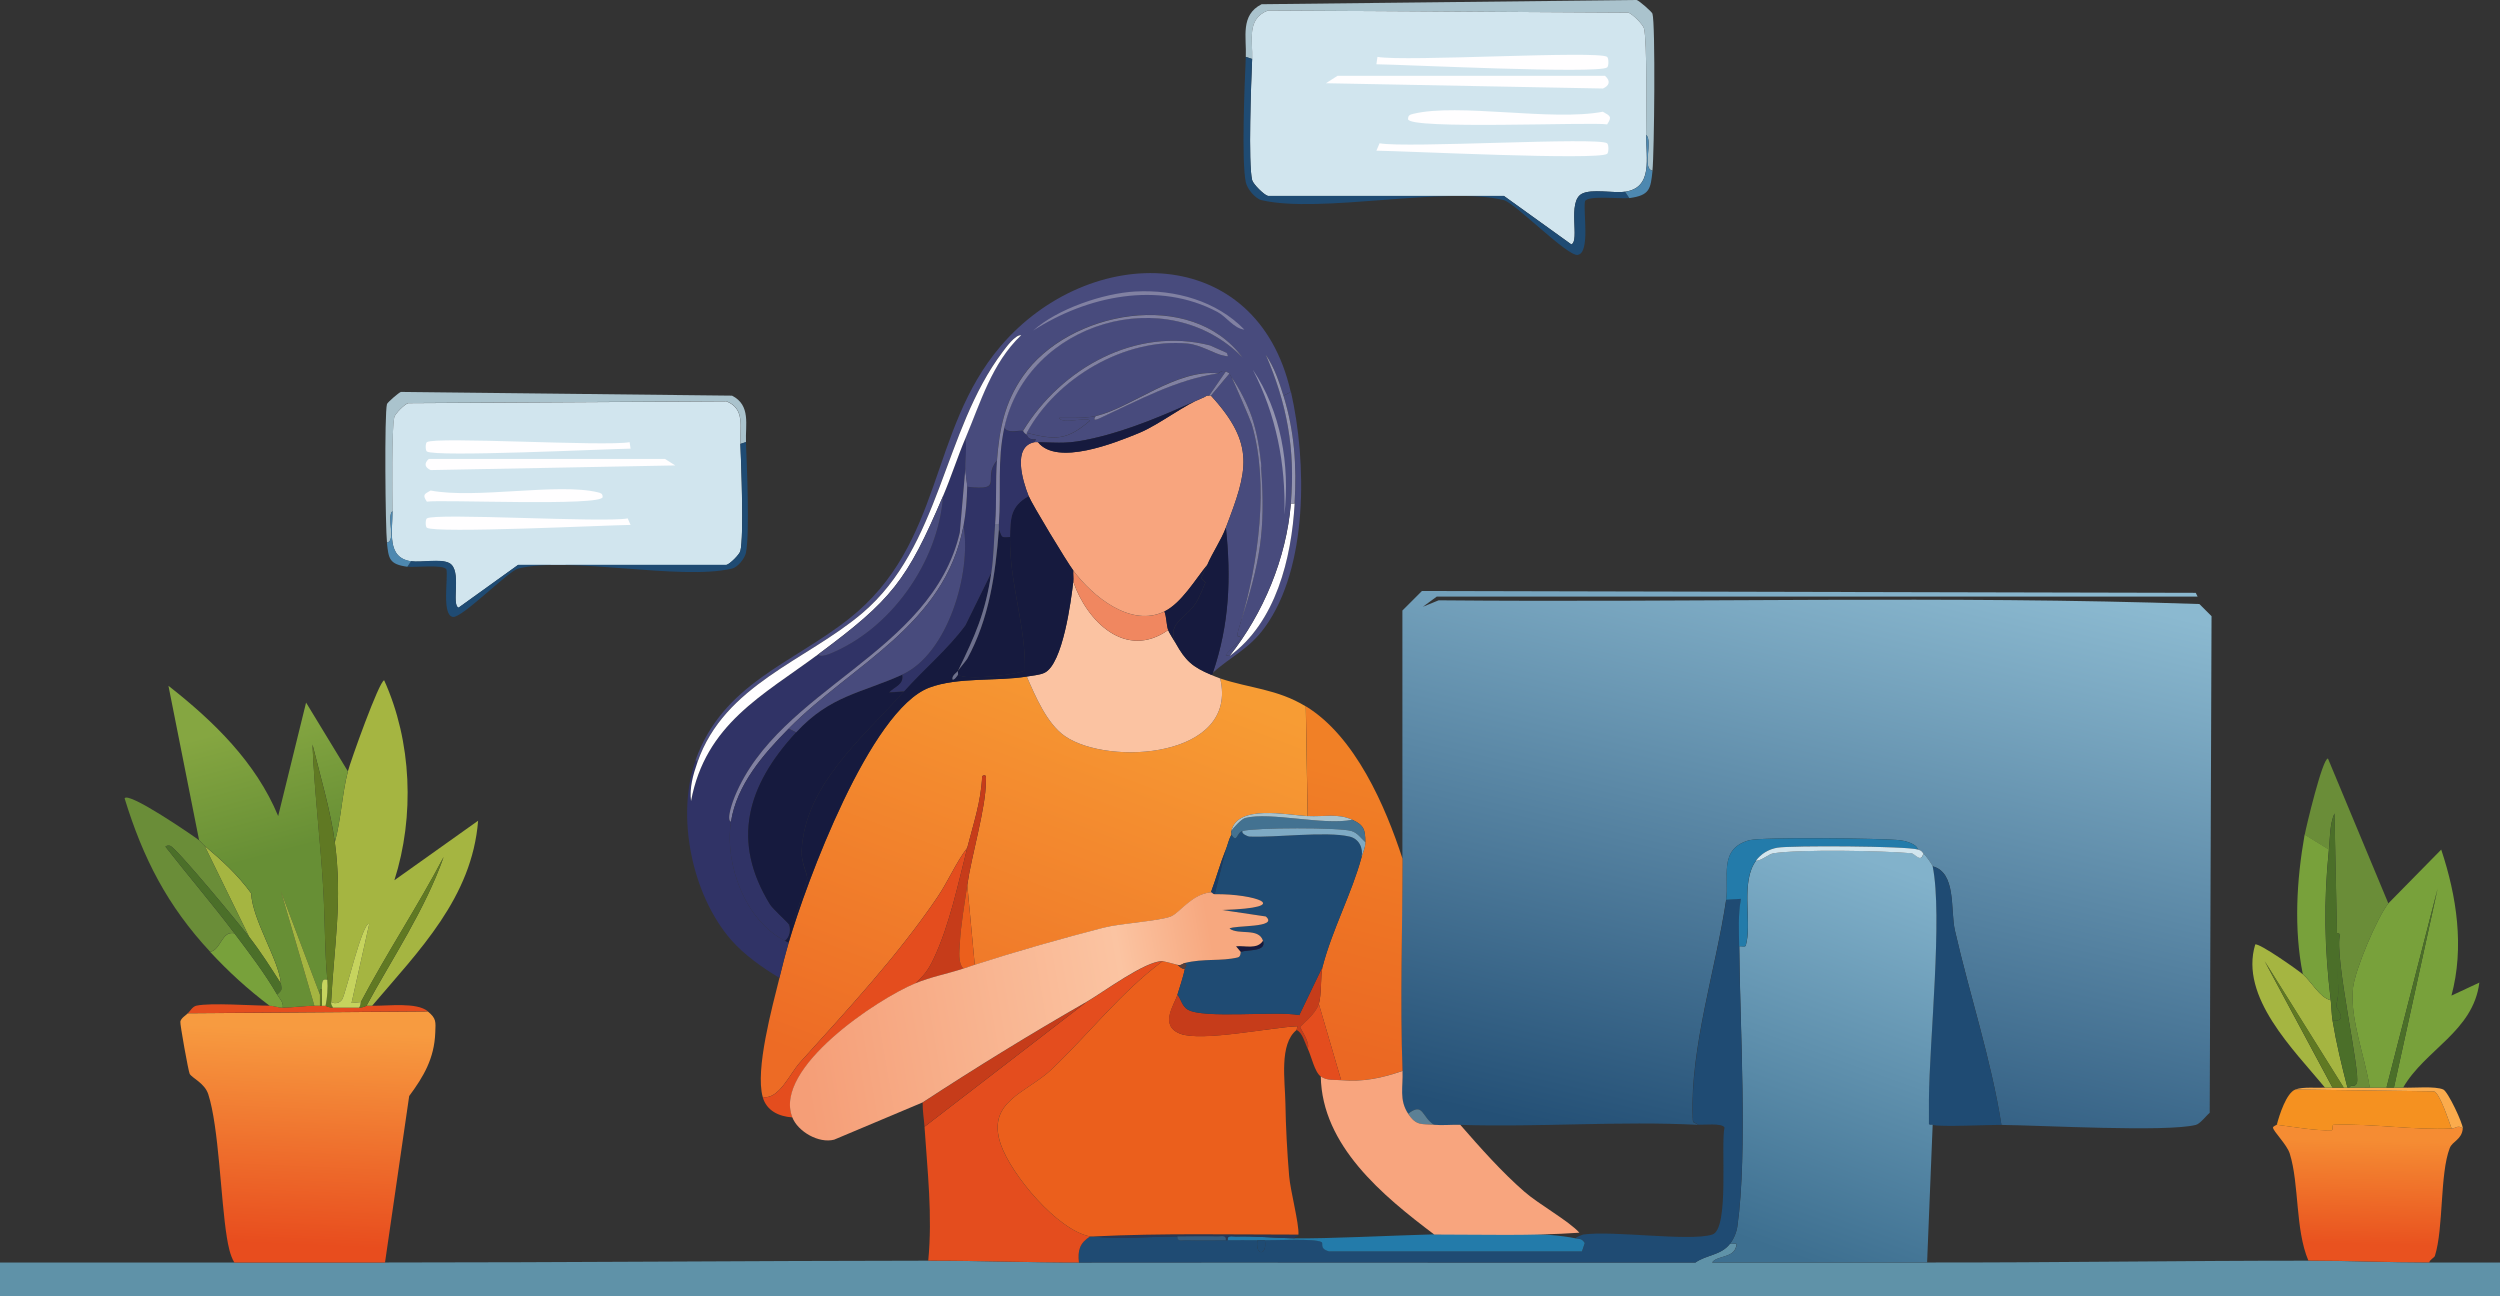 <?xml version="1.0" encoding="UTF-8"?><svg id="Layer_1" xmlns="http://www.w3.org/2000/svg" xmlns:xlink="http://www.w3.org/1999/xlink" viewBox="0 0 354.73 183.89"><rect x="0" y="0" width="354.73" height="183.89" fill="#333333" stroke="none"/><defs><style>.cls-1{fill:#345d7f;}.cls-2{fill:#161a3e;}.cls-3{fill:#c6d45e;}.cls-4{fill:#193c67;}.cls-5{fill:#8181a2;}.cls-6{fill:url(#linear-gradient-2);}.cls-7{fill:#f59120;}.cls-8{fill:#5c8095;}.cls-9{fill:#5f92a8;}.cls-10{fill:#a5b541;}.cls-11{fill:#c63c1a;}.cls-12{fill:#fbc3a2;}.cls-13{fill:#9394af;}.cls-14{fill:#eb5f1c;}.cls-15{fill:url(#linear-gradient-4);}.cls-16{fill:#283754;}.cls-17{fill:#e44d1e;}.cls-18{fill:#1f4b73;}.cls-19{fill:#aac3cd;}.cls-20{fill:url(#linear-gradient-3);}.cls-21{fill:url(#linear-gradient-5);}.cls-22{fill:#78a13b;}.cls-23{fill:url(#linear-gradient-8);}.cls-24{fill:#553e3c;}.cls-25{fill:#f08760;}.cls-26{fill:#fbab4c;}.cls-27{fill:#f8a57e;}.cls-28{fill:#607923;}.cls-29{fill:#fffeff;}.cls-30{fill:url(#linear-gradient-7);}.cls-31{fill:#237baa;}.cls-32{fill:url(#linear-gradient-6);}.cls-33{fill:#303366;}.cls-34{fill:#d1e5ee;}.cls-35{fill:#6d708e;}.cls-36{fill:#7eaac4;}.cls-37{fill:#437291;}.cls-38{fill:#4d88b0;}.cls-39{fill:#6a8d38;}.cls-40{fill:#484b7d;}.cls-41{fill:url(#linear-gradient);}.cls-42{fill:#4b6f29;}</style><linearGradient id="linear-gradient" x1="43.67" y1="146.08" x2="42.34" y2="176.66" gradientUnits="userSpaceOnUse"><stop offset="0" stop-color="#f79b40"/><stop offset="1" stop-color="#e84d1e"/></linearGradient><linearGradient id="linear-gradient-2" x1="35.71" y1="102.68" x2="40.51" y2="120.8" gradientUnits="userSpaceOnUse"><stop offset="0" stop-color="#85a641"/><stop offset="1" stop-color="#678f35"/></linearGradient><linearGradient id="linear-gradient-3" x1="335.95" y1="161.8" x2="335.64" y2="176.58" gradientUnits="userSpaceOnUse"><stop offset="0" stop-color="#f58c33"/><stop offset="1" stop-color="#e9521f"/></linearGradient><linearGradient id="linear-gradient-4" x1="267.07" y1="77.39" x2="245.66" y2="166.43" gradientUnits="userSpaceOnUse"><stop offset="0" stop-color="#8bb9d0"/><stop offset="1" stop-color="#245076"/></linearGradient><linearGradient id="linear-gradient-5" x1="270.84" y1="123.85" x2="251.6" y2="177.23" gradientUnits="userSpaceOnUse"><stop offset="0" stop-color="#82b2cb"/><stop offset="1" stop-color="#3d6f90"/></linearGradient><linearGradient id="linear-gradient-6" x1="160.44" y1="93.35" x2="135.88" y2="158.27" gradientUnits="userSpaceOnUse"><stop offset="0" stop-color="#f79c34"/><stop offset="1" stop-color="#ed6b25"/></linearGradient><linearGradient id="linear-gradient-7" x1="196.44" y1="109.42" x2="186.29" y2="148.78" gradientUnits="userSpaceOnUse"><stop offset="0" stop-color="#f18026"/><stop offset="1" stop-color="#eb6823"/></linearGradient><linearGradient id="linear-gradient-8" x1="172.9" y1="139.38" x2="113.59" y2="149.58" gradientUnits="userSpaceOnUse"><stop offset="0" stop-color="#f7a87f"/><stop offset=".22" stop-color="#fbc4a2"/><stop offset="1" stop-color="#f59e77"/></linearGradient></defs><g id="Generative_Object"><path class="cls-9" d="M273.44,179.14c18.03.02,36.09-.26,54.11-.26,5.69,0,11.44.26,17.16.26h10.03v4.75H0v-4.75h54.63c25.68,0,51.39-.24,77.07-.26,7.1,0,14.26.27,21.38.26,29.16-.04,58.33.03,87.49,0,1.5-1.08,3.63-1.02,4.88-2.64.68.07,1.22-.39.79.66-.54,1.32-2.74,1.06-3.3,1.98,10.16,0,20.34-.01,30.48,0Z"/><path class="cls-41" d="M60.7,143.51c1.24,1.02,1.12,1.46,1.06,3.04-.14,3.63-1.64,6.19-3.7,8.97l-3.43,23.62h-21.38c-.61-1.01-.87-2.42-1.06-3.56-.88-5.44-1.13-15.65-2.64-20.32-.52-1.59-2.31-2.29-2.64-2.9-.18-.35-1.38-7.02-1.32-7.39.08-.5.77-.9,1.06-1.19l34.05-.26Z"/><path class="cls-17" d="M38.27,142.71c.65,0,1.09.27,1.85.26,1.49,0,3.06-.26,4.49-.26.25,0,.54,0,.79,0,.09,0,.18,0,.26,0,.17,0,.35,0,.53,0,.05,0,.4.26,1.06.26,1.23.01,2.46,0,3.7,0,.66,0,1-.26,1.06-.26.26,0,.53,0,.79,0,2.35.03,6.32-.53,7.92.79l-34.05.26c.33-.33.65-.93,1.19-1.06,2.02-.45,7.92,0,10.43,0Z"/><path class="cls-10" d="M52.79,142.71c-.26,0-.53,0-.79,0,3.79-6.96,8.28-13.58,10.95-21.11-3.67,7-8.06,13.61-11.75,20.59l-1.32.13,2.51-11.22c-.95-.37-3.34,9.95-3.83,10.69-.35.53-.97.7-1.58.4.43-8.09,1.64-14.34.53-22.7.9-3.29,1-6.72,1.85-10.03.36-1.41,4.45-12.87,5.15-12.93,3.93,8.67,4.34,19.31,1.45,28.37l11.88-8.45c-.86,10.92-8.37,18.41-15.04,26.26Z"/><path class="cls-10" d="M39.85,139.55c-1.43-2.25-2.85-4.49-4.49-6.6l-6.33-12.93c2.49,2.09,4.67,4.09,6.6,6.73.18,3.81,3.97,9.52,4.22,12.8Z"/><path class="cls-39" d="M28.24,119.22c.16.13.47.52.79.79l6.33,12.93c-1.19-1.54-10.39-12.72-11.22-12.93-.18-.05-.56-.05-.66.13,3.21,4.12,6.63,8.1,9.77,12.27-1.83-.36-1.86,2.33-3.43,2.64-6.06-6.52-9.52-13.24-12.14-21.77.53-1.02,9.8,5.35,10.56,5.94Z"/><path class="cls-22" d="M33.26,132.42c2.13,2.83,4.28,5.64,6.07,8.71.34.58.92,1.06.79,1.85-.76,0-1.19-.27-1.85-.26-3.14-2.37-5.77-4.77-8.45-7.65,1.57-.31,1.6-3,3.43-2.64Z"/><path class="cls-42" d="M35.37,132.95c1.63,2.11,3.06,4.35,4.49,6.6.05.66.39.82-.53,1.58-1.79-3.07-3.94-5.88-6.07-8.71-3.13-4.17-6.56-8.16-9.77-12.27.1-.19.48-.18.66-.13.83.21,10.03,11.4,11.22,12.93Z"/><path class="cls-6" d="M49.36,109.46c-.85,3.31-.94,6.74-1.85,10.03-.58-4.37-2.1-9.54-3.17-13.86.29,7.14,1.22,14.25,1.58,21.38.21,4.11.15,8.03.53,12.01-.9-.24-.72.59-.79,1.32-.41.02-.26.49-.26.79l-5.54-14.65,4.75,16.23c-1.43,0-3,.26-4.49.26.12-.78-.45-1.27-.79-1.85.92-.76.58-.92.53-1.58-.25-3.28-4.04-8.99-4.22-12.8-1.92-2.64-4.11-4.64-6.6-6.73-.32-.27-.63-.67-.79-.79l-4.35-21.91c6.4,5.01,12.42,10.86,15.57,18.48l3.96-16.1,5.94,9.77Z"/><path class="cls-28" d="M47.51,119.49c1.11,8.36-.1,14.61-.53,22.7-.02.43.14.47.26.79-.65,0-1-.26-1.06-.26.25-1.06.36-2.63.26-3.7-.37-3.98-.32-7.9-.53-12.01-.37-7.12-1.3-14.24-1.58-21.38,1.07,4.32,2.59,9.49,3.17,13.86Z"/><path class="cls-10" d="M45.4,141.13c-.01.53,0,1.06,0,1.58-.25,0-.54,0-.79,0l-4.75-16.23,5.54,14.65Z"/><path class="cls-3" d="M46.45,139.02c.1,1.06-.01,2.64-.26,3.7-.17,0-.35,0-.53,0,.05-.78-.08-1.6,0-2.38.07-.73-.11-1.56.79-1.32Z"/><path class="cls-28" d="M45.66,142.71c-.09,0-.18,0-.26,0,0-.53-.01-1.06,0-1.58,0-.3-.14-.77.26-.79-.08.77.05,1.6,0,2.38Z"/><path class="cls-28" d="M52,142.71c-.05,0-.39.27-1.06.26.24-.26.2-.68.26-.79,3.68-6.98,8.08-13.59,11.75-20.59-2.67,7.53-7.16,14.16-10.95,21.11Z"/><path class="cls-3" d="M51.2,142.19c-.06.11-.02.54-.26.79-1.23,0-2.47.01-3.7,0-.13-.32-.29-.36-.26-.79.61.31,1.24.13,1.58-.4.49-.74,2.87-11.06,3.83-10.69l-2.51,11.22,1.32-.13Z"/><path class="cls-20" d="M347.87,160.13c.61-.03.9-.56,1.58,0-.15,1.6-1.46,1.78-1.85,2.77-1.42,3.67-.86,11.39-2.11,15.31-.07.23-.77.56-.79.92-5.71,0-11.47-.26-17.16-.26-1.88-4.45-1.28-10.8-2.64-15.18-.4-1.29-2.37-3.19-2.38-3.7,0-.18.52-.36.53-.4,2.29.29,5.55.87,7.79.79.24,0,.02-.78.26-.79,5.68-.19,11.24.79,16.76.53Z"/><path class="cls-7" d="M347.87,160.13c-5.52.26-11.08-.72-16.76-.53-.24,0-.02.78-.26.79-2.24.08-5.5-.5-7.79-.79.36-1.4,1.36-4.53,2.64-5.01l19.66.26c.84.26,2.09,4.19,2.51,5.28Z"/><path class="cls-26" d="M329.92,154.33c.35-.02.71.02,1.06,0,.52-.02,1.06.02,1.58,0,.17,0,.35,0,.53,0,.09,0,.18,0,.26,0,.96-.02,1.94,0,2.9,0,.79,0,1.59-.02,2.38,0,.35,0,.71-.01,1.06,0,.44.01.88-.02,1.32,0,1.43.06,4.51-.25,5.67.26.68.3,2.83,4.91,2.77,5.54-.68-.56-.97-.03-1.58,0-.42-1.09-1.67-5.02-2.51-5.28l-19.66-.26c1.09-.41,3.03-.19,4.22-.26Z"/><path class="cls-22" d="M341,154.33c-.44-.02-.88.01-1.32,0l6.2-28.24-7.26,28.24c-.79-.02-1.59,0-2.38,0-.64-4.31-2.85-9.81-2.38-14.12.29-2.61,3.44-10.04,5.01-12.01l7.52-7.65c2.2,6.61,3.3,13.87,1.45,20.72l3.96-1.85c-.87,6.94-7.69,9.48-10.82,14.91Z"/><path class="cls-39" d="M338.89,128.2c-1.57,1.97-4.73,9.4-5.01,12.01-.48,4.31,1.74,9.81,2.38,14.12-.96,0-1.94-.02-2.9,0,.27-.59.73.12,1.06-.66.58-1.37-3.27-18.05-2.38-21.11-.62-.38-.5.1-.53.53-.14,2.08.29,5.34.26,7.79l-.53-25.47c-.69,1.6-.62,3.44-.79,5.15l-3.43-2.11c.19-1.07,2.53-10.9,3.3-10.82l8.58,20.59Z"/><path class="cls-10" d="M326.75,138.23c1.23,1.07,2.39,3.32,3.96,3.7.11.92.11,1.96.26,2.9.53,3.2,1.3,6.37,2.11,9.5-.17,0-.35,0-.53,0l-11.22-17.95,9.63,17.95c-.35.02-.71-.02-1.06,0-4.44-5.38-12.16-12.86-9.9-20.32.56-.23,6,3.59,6.73,4.22Z"/><path class="cls-22" d="M330.45,120.54c-.77,7.62-.63,13.83.26,21.38-1.57-.37-2.72-2.63-3.96-3.7-1.29-6.44-.88-13.35.26-19.8l3.43,2.11Z"/><path class="cls-42" d="M339.68,154.33c-.35-.01-.71,0-1.06,0l7.26-28.24-6.2,28.24Z"/><path class="cls-42" d="M331.77,140.87c0,.74-.23,1.25-.26,1.98,0,.13,1.76,2.16-.53,1.98-.16-.94-.16-1.98-.26-2.9-.89-7.55-1.03-13.75-.26-21.38.17-1.71.1-3.54.79-5.15l.53,25.47Z"/><path class="cls-42" d="M333.35,154.33c-.09,0-.18,0-.26,0-.81-3.14-1.58-6.3-2.11-9.5,2.29.18.52-1.85.53-1.98.04-.73.26-1.24.26-1.98.03-2.44-.41-5.71-.26-7.79.03-.43-.1-.91.53-.53-.9,3.07,2.95,19.74,2.38,21.11-.33.78-.79.07-1.06.66Z"/><path class="cls-28" d="M332.56,154.33c-.52.02-1.06-.02-1.58,0l-9.63-17.95,11.22,17.95Z"/><path class="cls-15" d="M283.99,159.61c-1.48-9.38-4.49-18.37-6.6-27.58-.67-2.93.23-8.23-3.17-9.11-.05-.24-1-1.57-1.32-1.85-.38-.33-.1-.31-.79-.53-.1-.84-1.95-1.26-2.51-1.32-2.45-.28-19.65-.47-21.38,0-4.43,1.21-2.83,5.26-3.3,8.45-1.42,9.66-5.11,20.96-4.75,30.75.04,1.13-.02.65.79,1.19-11.07-.58-22.64.36-33.78,0-1.2-.04-2.53.11-3.7,0-1.82-1.15-1.48-3.27-3.7-1.58-1.3-1.98-.7-3.74-.79-6.07-.37-9.86,0-20.18,0-30.09,0-11.74,0-23.49,0-35.24l2.77-2.77,109.8.26.26.53h-107.95l-1.98,1.45,2.24-.92c35.95.35,72.13-.7,107.95.53l1.72,1.72-.26,70.47c-.54.44-1.33,1.55-1.98,1.72-4.21,1.05-21.98.05-27.58,0Z"/><path class="cls-18" d="M283.99,159.61c-1.7-.02-8.82.33-9.77,0-.14-.05-.41.11-.53-.13,0-1.14,0-2.29,0-3.43.06-8.23,1.97-26.08.53-33.12,3.4.88,2.5,6.18,3.17,9.11,2.1,9.22,5.12,18.21,6.6,27.58Z"/><path class="cls-8" d="M203.49,159.61c-1.73-.17-2.53.19-3.7-1.58,2.22-1.68,1.88.43,3.7,1.58Z"/><path class="cls-21" d="M272.91,121.07c.32.28,1.27,1.61,1.32,1.85,1.44,7.04-.47,24.89-.53,33.12,0,1.14,0,2.29,0,3.43.12.24.38.08.53.13l-.79,19.53c-10.14-.01-20.33,0-30.48,0,.56-.92,2.76-.66,3.3-1.98.43-1.05-.11-.59-.79-.66.55-.71.93-1.63,1.06-2.51,1.47-10.41.35-28.61.26-39.72.96,0,.87.28,1.06-.66.65-3.22-.84-8.53,1.32-11.48.75.04,1.78-.95,2.51-1.06,3.89-.57,15.38-.36,19.53,0,.5.04,1.4,1.48,1.72,0Z"/><path class="cls-18" d="M246.78,134.27c.09,11.12,1.2,29.31-.26,39.72-.12.87-.51,1.8-1.06,2.51-1.25,1.62-3.38,1.56-4.88,2.64-29.16.03-58.33-.04-87.49,0-.19-1.7.1-2.75,1.58-3.7.16.03.36-.02.53,0,3.23.44,8.41,0,11.88,0-.12.79.71.51,1.19.53,1.89.05,3.79,0,5.67,0,.09,0,.18,0,.26,0,1.4,0,2.82-.03,4.22,0-.36,2.27,1.42,2.26,1.06,0,1.61.03,7.02-.28,8.05.26.31.16-.36.93,1.06,1.32h35.9l.4-1.19c-.45-.67-.71-.53-1.32-.66.06-.17,1-.52,1.06-.53,4.36-.6,15.11,1.02,18.34,0,2.43-.77,1.17-12.63,1.72-15.18-.3-.67-3-.36-3.7-.4-.81-.54-.75-.06-.79-1.19-.36-9.78,3.33-21.08,4.75-30.75l2.11-.13c-.43,2.2-.28,4.5-.26,6.73Z"/><path class="cls-31" d="M272.12,120.54c-1.57-.5-17.92-.6-19.93-.26-1.23.2-2.32.87-3.04,1.85-2.16,2.95-.67,8.26-1.32,11.48-.19.94-.09.66-1.06.66-.02-2.23-.17-4.53.26-6.73l-2.11.13c.47-3.19-1.14-7.23,3.3-8.45,1.73-.47,18.93-.28,21.38,0,.56.06,2.41.48,2.51,1.32Z"/><path class="cls-34" d="M272.12,120.54c.7.22.41.2.79.53-.32,1.48-1.21.04-1.72,0-4.16-.36-15.64-.57-19.53,0-.72.11-1.75,1.1-2.51,1.06.71-.98,1.81-1.64,3.04-1.85,2.01-.33,18.35-.24,19.93.26Z"/><path class="cls-31" d="M183.7,175.71c9.77.11,31.69-1.69,39.85,0,.61.13.87-.02,1.32.66l-.4,1.19h-35.9c-1.42-.39-.74-1.15-1.06-1.32-1.03-.54-6.44-.23-8.05-.26-.35,0-.71,0-1.06,0-1.4-.03-2.82,0-4.22,0-.11-.79.7-.51,1.19-.53,2.58-.09,5.62.23,8.31.26Z"/><path class="cls-16" d="M184.23,175.18c-.03.42-.53.12-.53.53-2.69-.03-5.74-.35-8.31-.26-.48.02-1.3-.27-1.19.53-.09,0-.18,0-.26,0,.11-.79-.71-.51-1.19-.53-1.88-.06-3.79,0-5.67,0-3.47,0-8.65.44-11.88,0,9.66-.48,19.36-.26,29.03-.26Z"/><path class="cls-1" d="M173.93,175.97c-1.88,0-3.79.05-5.67,0-.48-.01-1.3.26-1.19-.53,1.88,0,3.79-.06,5.67,0,.48.02,1.3-.27,1.19.53Z"/><path class="cls-18" d="M179.48,175.97c.36,2.26-1.42,2.27-1.06,0,.35,0,.71,0,1.06,0Z"/><path class="cls-32" d="M145.69,96c1.2,2.75,2.86,6.69,5.41,8.45,6.23,4.31,24.68,3.05,22.04-8.18,4.2,1.4,8.08,1.49,12.14,3.96l.26,15.57c-3.01-.17-9.96-1.67-10.82,2.11-.05.09.05.43,0,.53-.39.7-.5,1.4-.79,2.11-.8,1.98-1.36,4.07-2.11,6.07-2.7.25-4.43,2.95-5.67,3.43-1.73.66-7.12.97-9.5,1.58-6.14,1.58-12.31,3.34-18.34,5.28l-1.06-11.35c.6-4.19,2.64-10.94,2.64-14.65,0-.4.18-1.21-.53-.79-.13,3.52-1.25,6.81-2.11,10.16-1.64,2.17-2.7,4.74-4.22,6.99-5.63,8.33-12.84,16.06-19.53,23.49-1.44,1.6-3.01,5.34-5.28,4.88-1.08-3.89,1.36-12.78,2.38-16.89.41-1.66.84-3.38,1.32-5.01,2.47-8.46,11.52-32.97,19.93-36.16,4.08-1.55,9.65-.87,13.86-1.58Z"/><path class="cls-30" d="M199.01,121.86c0,9.91-.37,20.23,0,30.09-2.86,1-5.66,1.6-8.71,1.32l-3.17-10.82c.4-1.25.23-4.16.53-5.28,1.41-5.37,4.18-10.48,5.54-15.57.21-.78.53-1.23.53-2.11-.01-1.76-.18-2.4-1.85-3.17-2.07-.95-4.01-.4-6.33-.53l-.26-15.57c6.99,4.25,11.3,14.18,13.72,21.64Z"/><path class="cls-17" d="M164.96,136.38c-5.93,4.43-10.43,10.28-15.7,15.31-3.56,3.39-9.36,4.55-7.26,10.69,1.47,4.28,8.02,12.18,12.67,13.06-1.48.95-1.77,1.99-1.58,3.7-7.12,0-14.28-.27-21.38-.26.62-6.42-.11-12.65-.53-19l22.96-17.68c2.32-1.33,8.37-5.84,10.82-5.81Z"/><path class="cls-17" d="M129.86,139.55c-5.33,2.21-20.16,12.01-17.42,19-1.9-.12-3.68-.93-4.22-2.9,2.27.46,3.84-3.29,5.28-4.88,6.69-7.43,13.9-15.16,19.53-23.49,1.52-2.25,2.58-4.82,4.22-6.99-1.27,4.98-2.52,10.99-4.75,15.7-.76,1.61-1.32,2.36-2.64,3.56Z"/><path class="cls-11" d="M154.14,142.19l-22.96,17.68c-.08-1.15-.29-2.27-.26-3.43,7.62-4.98,15.33-9.73,23.23-14.25Z"/><path class="cls-11" d="M137.25,125.56c-.38,2.7-.91,5.6-1.06,8.31-.06,1.01-.31,2.81.53,3.56-2.34.77-4.54,1.15-6.86,2.11,1.32-1.2,1.88-1.95,2.64-3.56,2.23-4.71,3.48-10.73,4.75-15.7.86-3.35,1.98-6.64,2.11-10.16.7-.42.53.39.53.79,0,3.71-2.04,10.46-2.64,14.65Z"/><path class="cls-14" d="M138.3,136.91c-.52.17-1.06.36-1.58.53-.84-.75-.58-2.55-.53-3.56.15-2.71.67-5.62,1.06-8.31l1.06,11.35Z"/><path class="cls-14" d="M167.07,136.91c.07.02.67.71,1.06.53-.25,1.25-.7,2.47-1.06,3.7-.39,1.35-2.64,4.38.4,5.54s12.95-.93,16.63-1.06l-.13.53c-2.49,2-1.63,7.19-1.58,10.43s.25,6.96.53,10.29c.17,2.06,1.42,6.76,1.32,8.31-9.67,0-19.38-.22-29.03.26-.17-.02-.36.03-.53,0-4.65-.88-11.2-8.78-12.67-13.06-2.1-6.14,3.7-7.3,7.26-10.69,5.28-5.03,9.77-10.88,15.7-15.31.11,0,1.87.46,2.11.53Z"/><path class="cls-11" d="M187.13,142.45c-.5,1.56-2.61,3.09-2.64,3.3-.02.16,1.49,2.25,1.06,3.04-.41-.81-.74-2.3-1.58-2.64l.13-.53c-3.68.13-13.51,2.25-16.63,1.06s-.79-4.19-.4-5.54c.54.68.64,1.62,1.45,2.11,2.2,1.35,12.61.16,15.84.79l3.3-6.86c-.29,1.12-.12,4.03-.53,5.28Z"/><path class="cls-17" d="M190.3,153.27c-.97-.09-2.02.1-2.9-.53s-1.36-3-1.85-3.96c.43-.78-1.08-2.88-1.06-3.04.03-.21,2.14-1.74,2.64-3.3l3.17,10.82Z"/><path class="cls-18" d="M193.2,121.6c-1.36,5.09-4.14,10.2-5.54,15.57l-3.3,6.86c-3.23-.63-13.63.56-15.84-.79-.81-.49-.91-1.43-1.45-2.11.36-1.23.81-2.44,1.06-3.7.07-.37.39-.27,0-.79,2.68-.67,5.14-.21,7.52-.79.43-.11.35-.78.4-.79,1.11-.35,3.69,0,3.17-1.58-.63-1.89-3.42-.76-4.75-1.72.57-.5,7.04-.05,5.15-1.72l-6.2-.92c10.57-.32,4.57-2.33-1.06-2.24l1.58-6.33c.29-.71.4-1.41.79-2.11.86,1.28.68-.29,1.58-.53-.24.43.86.79.92.79,3.64.18,10.93-.78,14.25,0,1.31.31,1.98,1.59,1.72,2.9Z"/><path class="cls-37" d="M191.88,116.32c1.67.76,1.84,1.41,1.85,3.17-.61-.56-1.12-1.33-1.98-1.58-1.75-.52-13.6-.5-15.44,0-.9.24-.72,1.81-1.58.53.05-.1-.05-.44,0-.53.3-.49,1.46-1.72,1.98-1.85,3.58-.89,11.12,1.1,15.18.26Z"/><path class="cls-19" d="M185.55,115.79c2.32.13,4.27-.42,6.33.53-4.05.83-11.6-1.15-15.18-.26-.52.13-1.68,1.36-1.98,1.85.86-3.79,7.81-2.28,10.82-2.11Z"/><path class="cls-4" d="M172.35,126.88c-.26,0-.29-.29-.53-.26.75-2,1.31-4.09,2.11-6.07l-1.58,6.33Z"/><path class="cls-2" d="M176.04,135.06l-.66-.79c1.28-.14,3.02.5,3.83-.79.53,1.59-2.06,1.23-3.17,1.58Z"/><path class="cls-36" d="M193.73,119.49c0,.89-.32,1.33-.53,2.11.26-1.32-.4-2.6-1.72-2.9-3.32-.78-10.62.18-14.25,0-.06,0-1.16-.36-.92-.79,1.84-.5,13.69-.52,15.44,0,.86.25,1.37,1.03,1.98,1.58Z"/><path class="cls-23" d="M172.35,126.88c5.62-.09,11.63,1.92,1.06,2.24l6.2.92c1.9,1.66-4.57,1.21-5.15,1.72,1.33.96,4.13-.17,4.75,1.72-.81,1.29-2.54.65-3.83.79l.66.79s.04.69-.4.79c-2.39.58-4.84.12-7.52.79-.32.08-.56.42-1.06.26-.24-.07-2-.53-2.11-.53-2.46-.03-8.5,4.48-10.82,5.81-7.89,4.52-15.61,9.27-23.23,14.25l-12.54,5.28c-2.19.57-5.15-1.15-5.94-3.17-2.74-6.99,12.09-16.8,17.42-19,2.32-.96,4.52-1.34,6.86-2.11.52-.17,1.06-.36,1.58-.53,6.03-1.94,12.21-3.7,18.34-5.28,2.39-.61,7.77-.92,9.5-1.58,1.24-.48,2.97-3.18,5.67-3.43.24-.02.27.27.53.26Z"/><path class="cls-12" d="M165.75,89.4c.12.37.82,1.42,1.06,1.85,1.41,2.54,2.42,3.4,5.01,4.49.43.18.88.38,1.32.53,2.64,11.23-15.8,12.49-22.04,8.18-2.55-1.76-4.21-5.7-5.41-8.45.74-.13,1.84-.21,2.51-.53,2.61-1.24,3.78-10.25,4.09-12.93,1.93,5.63,7.45,11.11,13.46,6.86Z"/><path class="cls-27" d="M199.01,151.95c.09,2.33-.5,4.09.79,6.07,1.16,1.78,1.96,1.42,3.7,1.58,1.17.11,2.5-.04,3.7,0,2.82,3.23,5.88,6.69,9.11,9.5,2.05,1.79,6.31,4.15,7.79,5.81-6.84.48-13.74.26-20.59.26-7.3-5.5-15.94-12.62-16.1-22.43.88.63,1.93.44,2.9.53,3.05.28,5.85-.31,8.71-1.32Z"/><path class="cls-24" d="M168.13,137.43c-.39.19-.99-.51-1.06-.53.5.16.73-.18,1.06-.26.39.53.07.42,0,.79Z"/><path class="cls-25" d="M165.22,86.76c.31.81.27,1.86.53,2.64-6.01,4.24-11.53-1.23-13.46-6.86.06-.51-.04-1.07,0-1.58,2.8,3.73,8.21,8.12,12.93,5.81Z"/><path class="cls-27" d="M171.56,56.14h.26c6.38,6.96,5.19,10.69,2.11,18.74-.69,1.81-1.87,3.49-2.64,5.28-1.67,2.03-3.64,5.41-6.07,6.6-4.73,2.31-10.13-2.07-12.93-5.81-.92-1.23-5.88-9.42-6.33-10.56-.9-2.25-2.3-7.01.79-7.65.16-.03.36,0,.53,0,2.7,3.4,10.9.12,14.38-1.32,2.81-1.16,6.66-4.18,9.11-5.01.29-.1.43-.36.79-.26Z"/><path class="cls-33" d="M136.98,66.44l-.79,9.11c-4.01,17.24-25.62,22.08-31.94,37.48-.2.48-1.27,3.34-.53,3.56-.93,5.98,2,14.03,7.65,16.89.18.09.33.23.53.26-.48,1.64-.91,3.35-1.32,5.01-2.42-1.46-5-3.27-6.86-5.41-5.55-6.4-7.83-17.58-5.01-25.47l.26.26c-.63,1.8-1.16,3.63-.92,5.54,2.06-10.95,10.18-14.99,18.08-20.85.06.47,1.25.08,1.45,0,8.81-3.47,15.58-13.13,16.23-22.43,1.15-2.69,2.03-5.49,3.17-8.18.26,1.39-.03,2.8,0,4.22Z"/><path class="cls-40" d="M174.72,53.5c.21.3,2.74,6.18,2.9,6.73,2.5,8.51.9,19.72-1.58,28.11-.95,2.97-.18,1.44,0,2.24.04.16-1.88,2-2.11,2.38l.53.13c6.59-4.78,8.8-13.88,9.24-21.64.3-5.32,0-10.22-1.58-15.31l1.06-.53c2.25,9.9,2.47,24.87-3.7,33.39-2.3,3.17-4.8,4.1-7.39,6.47,2.34-6.85,2.6-13.42,1.85-20.59,3.08-8.05,4.27-11.78-2.11-18.74l2.64-3.17c.04.17.17.39.26.53Z"/><path class="cls-2" d="M172.09,95.47s.04.31-.26.26c-2.59-1.09-3.6-1.95-5.01-4.49-1.34-3.1,1.8-3.47,3.17-6.2.28-.57.82-1.79,1.06-2.38.03-.07-.67-.45-.53-.79.23-.56.54-1.13.79-1.72.77-1.79,1.95-3.47,2.64-5.28.76,7.17.49,13.74-1.85,20.59Z"/><path class="cls-2" d="M152.29,80.95c-.04.52.06,1.07,0,1.58-.31,2.68-1.48,11.69-4.09,12.93-.67.32-1.77.4-2.51.53-4.21.71-9.78.04-13.86,1.58-8.4,3.19-17.45,27.7-19.93,36.16-.2-.04-.35-.17-.53-.26.72-.54.85-1.67.53-2.38.54.5.65-.27.79-.66.27-.75,1.85-5.5,1.85-5.81,0-.76-.88-2.25-.79-3.96.48-9.35,8.73-16.06,14.52-22.57,2.83-3.18,6.16-5.92,8.71-9.37l3.7-7.52c-.86,5.75-2.27,8.9-4.75,13.99-.15.22-.87.62-.79,1.19.21.25.76-.59.79-.66.96.91,9.24-.07,9.5-.66.12-6.27-2.24-12.54-2.11-18.87.05-2.63.04-4.37,2.64-5.81.45,1.14,5.41,9.33,6.33,10.56Z"/><path class="cls-33" d="M141.47,65.38c-.23,2.96-.03,5.97-.26,8.97-.18,2.31-.18,4.55-.53,6.86l-3.7,7.52c-2.55,3.45-5.88,6.19-8.71,9.37l-2.11.13c.73-.83,2.13-1.08,1.85-2.51,6.42-2.91,9.86-14.33,8.71-21.11.35-1.83.48-3.68.53-5.54,5.46.65,2.07-1.18,4.22-3.7Z"/><path class="cls-40" d="M173.93,52.71l-2.38,3.43c-.37-.1-.5.17-.79.26-5.05,2.26-10.26,4.57-15.7,5.81-3.53.8-4.5.61-7.79.53-.17,0-.37-.03-.53,0l.26-.4c-1.27.11-1.24-.62-1.32-.66v-.26c4.12,1.07,5.72,1.06,8.97-1.72-.31-.63-3.91.6-4.35-.4,1.64-.04,3.55.1,5.15-.26-.57.88.4.39.66.26,5.38-2.49,10.79-5.46,16.76-6.33.05,0,.54-.52,1.06-.26Z"/><path class="cls-33" d="M145.16,61.16s.1.3.53.53c.08.04.05.77,1.32.66l-.26.4c-3.09.65-1.69,5.41-.79,7.65-2.6,1.44-2.59,3.18-2.64,5.81-1.42.14-1.1.02-1.58-1.06.02-.26-.02-.53,0-.79.37-4.7-.27-8.93.79-13.72.34.98,2.22.37,2.64.53Z"/><path class="cls-5" d="M136.98,66.44c.01.81.28,2.17.26,2.64-.05,1.86-.18,3.71-.53,5.54-2.68,14.16-15.73,19.58-24.81,28.77-3.57,3.61-7.36,7.95-8.18,13.2-.74-.22.33-3.08.53-3.56,6.32-15.4,27.93-20.23,31.94-37.48l.79-9.11Z"/><path class="cls-29" d="M183.7,71.45c-.44,7.76-2.65,16.86-9.24,21.64,4.83-6.09,8.06-13.87,8.71-21.64h.53Z"/><path class="cls-40" d="M183.17,55.61l-1.06.53c-.63-2.03-1.29-4.06-2.51-5.81,3,6.89,4.21,13.36,3.56,21.11s-3.88,15.56-8.71,21.64l-.53-.13c.23-.38,2.15-2.22,2.11-2.38-.18-.81-.95.73,0-2.24,2.72-8.5,3.58-12.84,2.9-22.04,0-.06.07.12,0-.53-.24-2.2-.56-4.32-1.32-6.6-.58-1.73-1.81-4.18-2.9-5.67-.09-.14-.22-.36-.26-.53l-.53-.26c-.52-.25-1,.26-1.06.26-5.99-.65-12.33,4.89-17.42,6.07-1.6.37-3.51.23-5.15.26.45,1,4.05-.24,4.35.4-3.26,2.78-4.85,2.78-8.97,1.72,4.2-7.77,13.88-13.5,22.83-12.67,1.9.18,3.95,1.54,5.15,1.72.47.07.72.29.4-.4l-2.38-1.06c-10.51-2.7-21.09,3.23-26.53,12.14-.42-.16-2.3.46-2.64-.53,3.3-14.94,23.11-20.79,33.78-9.9-7.28-9.89-24.7-6.63-31.14,2.64-2.63,3.78-3.34,7.53-3.7,12.01-2.15,2.52,1.23,4.34-4.22,3.7.01-.47-.25-1.83-.26-2.64-.03-1.42.26-2.83,0-4.22,2.17-5.12,3.74-10.67,7.92-14.65-.86-.1-2.18,1.77-2.64,2.38-8.47,11.22-8.78,27.62-19.93,37.08-7.92,6.72-19.52,10.13-23.36,21.11l-.26-.26c3.87-10.86,13.73-13.7,21.77-20.06,13.48-10.64,11.29-26.68,21.51-38.67,12.61-14.78,36.35-14.76,41.17,6.47Z"/><path class="cls-29" d="M136.98,62.21c-1.14,2.69-2.02,5.49-3.17,8.18-5.15,12.06-7.27,14.7-17.68,22.43-7.9,5.86-16.02,9.9-18.08,20.85-.23-1.91.29-3.74.92-5.54,3.83-10.98,15.44-14.4,23.36-21.11,11.15-9.46,11.46-25.86,19.93-37.08.46-.61,1.78-2.47,2.64-2.38-4.18,3.98-5.75,9.53-7.92,14.65Z"/><path class="cls-5" d="M142.52,60.63c-1.06,4.8-.42,9.03-.79,13.72h-.53c.24-3,.03-6.01.26-8.97.35-4.47,1.06-8.23,3.7-12.01,6.44-9.27,23.86-12.53,31.14-2.64-10.67-10.89-30.48-5.04-33.78,9.9Z"/><path class="cls-5" d="M176.04,88.34c2.48-8.39,4.08-19.59,1.58-28.11-.16-.55-2.69-6.43-2.9-6.73,1.1,1.49,2.32,3.95,2.9,5.67.76,2.28,1.08,4.39,1.32,6.6.07.65,0,.47,0,.53.67,9.2-.19,13.54-2.9,22.04Z"/><path class="cls-5" d="M145.69,61.42v.26c-.42-.23-.49-.51-.53-.53,5.43-8.91,16.02-14.84,26.53-12.14l2.38,1.06c.33.68.08.47-.4.4-1.2-.18-3.25-1.54-5.15-1.72-8.95-.83-18.63,4.9-22.83,12.67Z"/><path class="cls-5" d="M161.13,41.36c5.61-.29,11.47,1.32,15.44,5.41-1.49-.15-2.54-1.83-3.83-2.51-8.36-4.44-18.51-2.27-26.13,2.64,3.37-3.04,9.92-5.3,14.52-5.54Z"/><path class="cls-13" d="M182.11,56.14c1.58,5.08,1.89,9.99,1.58,15.31h-.53c.65-7.76-.57-14.22-3.56-21.11,1.21,1.75,1.88,3.78,2.51,5.81Z"/><path class="cls-13" d="M177.76,52.45c4.01,5.93,5.28,13.55,4.49,20.59.19-7.27-1.18-14.15-4.49-20.59Z"/><path class="cls-5" d="M172.88,52.98c-5.97.87-11.38,3.85-16.76,6.33-.26.12-1.23.61-.66-.26,5.09-1.18,11.43-6.72,17.42-6.07Z"/><polygon class="cls-5" points="174.46 52.98 171.82 56.14 171.56 56.14 173.93 52.71 174.46 52.98"/><path class="cls-33" d="M112.96,103.92c-6.98,7.58-9.22,15.43-3.7,24.41.37.6,2.56,2.6,2.64,2.77.32.71.19,1.84-.53,2.38-5.66-2.86-8.59-10.91-7.65-16.89.82-5.25,4.62-9.59,8.18-13.2l1.06.53Z"/><path class="cls-40" d="M116.13,92.83c10.42-7.73,12.53-10.38,17.68-22.43-.65,9.3-7.42,18.97-16.23,22.43-.2.08-1.39.47-1.45,0Z"/><path class="cls-2" d="M166.81,91.25c-.24-.43-.93-1.48-1.06-1.85-.26-.78-.21-1.83-.53-2.64,2.43-1.19,4.4-4.56,6.07-6.6-.25.58-.56,1.15-.79,1.72-.14.34.55.72.53.79-.23.59-.77,1.81-1.06,2.38-1.36,2.73-4.51,3.1-3.17,6.2Z"/><path class="cls-2" d="M128.27,98.11c-5.78,6.5-14.04,13.21-14.52,22.57-.09,1.71.78,3.2.79,3.96,0,.3-1.58,5.06-1.85,5.81-.14.39-.25,1.16-.79.66-.08-.17-2.27-2.17-2.64-2.77-5.52-8.98-3.29-16.84,3.7-24.41,4.82-5.23,9.25-5.56,15.04-8.18.28,1.43-1.12,1.68-1.85,2.51l2.11-.13Z"/><path class="cls-2" d="M143.32,76.2c-.13,6.34,2.24,12.6,2.11,18.87-.26.59-8.54,1.57-9.5.66.05-.11-.05-.42,0-.53.35-.51.94-1.17,1.32-1.72,3.11-5.68,4-11.94,4.49-18.34.48,1.07.16,1.19,1.58,1.06Z"/><path class="cls-35" d="M141.73,74.35c-.02.26.02.53,0,.79-.49,6.4-1.38,12.66-4.49,18.34-.38.54-.97,1.21-1.32,1.72,2.48-5.08,3.89-8.24,4.75-13.99.34-2.31.35-4.56.53-6.86h.53Z"/><path class="cls-35" d="M135.93,95.73c-.03.07-.58.91-.79.66-.08-.57.64-.97.79-1.19-.05.11.05.42,0,.53Z"/><path class="cls-40" d="M128.01,95.73c-5.79,2.62-10.22,2.95-15.04,8.18l-1.06-.53c9.08-9.18,22.13-14.61,24.81-28.77,1.15,6.78-2.29,18.21-8.71,21.11Z"/><path class="cls-2" d="M170.77,56.41c-2.45.83-6.29,3.85-9.11,5.01-3.49,1.44-11.68,4.72-14.38,1.32,3.29.08,4.26.27,7.79-.53,5.45-1.23,10.65-3.55,15.7-5.81Z"/><path class="cls-19" d="M105.84,62.74l-.79.26c-.1-2.29.75-5.02-1.98-6.07l-45.13.26c-.5.12-1.86,1.48-1.98,1.98-.4,1.62-.28,10.92-.26,13.33-.9.83.56,4.26-.79,4.49-.23-2.16-.38-18.34,0-19.66.07-.23,1.68-1.64,1.98-1.72l46.98.53c2.7,1.37,1.87,4.14,1.98,6.6Z"/><path class="cls-34" d="M105.05,63.01c.12,2.76.51,13.12,0,15.18-.12.5-1.48,1.86-1.98,1.98h-29.56l-8.45,6.07c-1.1-.43.55-5.34-1.32-6.33-1.23-.65-3.95-.05-5.41-.26-3.52-.51-2.62-4.2-2.64-7.13-.02-2.41-.14-11.71.26-13.33.12-.5,1.48-1.86,1.98-1.98l45.13-.26c2.73,1.05,1.88,3.78,1.98,6.07Z"/><path class="cls-18" d="M105.84,62.74c.14,3.24.56,13.05,0,15.7-.18.83-1.16,2.05-1.98,2.24-7.33,1.73-23.23-1.8-30.35,0-1.37.35-7.96,7.04-9.24,6.86-1.62-.23-.67-5.46-.92-6.73-.34-.77-4.57-.26-5.54-.4l.53-.79c1.46.21,4.18-.39,5.41.26,1.87.99.22,5.9,1.32,6.33l8.45-6.07h29.56c.5-.12,1.86-1.48,1.98-1.98.51-2.06.12-12.42,0-15.18l.79-.26Z"/><path class="cls-38" d="M58.33,79.63l-.53.79c-2.58-.36-2.66-1.13-2.9-3.43,1.35-.23-.11-3.65.79-4.49.02,2.92-.88,6.62,2.64,7.13Z"/><path class="cls-29" d="M60.84,65.12h33.52l1.45.92-34.71.66c-.78-.35-.99-.92-.26-1.58Z"/><path class="cls-29" d="M60.57,62.74c1.17-.83,25.32.64,28.77,0l.13.92c-3.39.04-27.72,1.23-28.9.4-.22-.15-.22-1.17,0-1.32Z"/><path class="cls-29" d="M60.57,73.56c1.16-.82,25.08.63,28.5,0l.4.92c-3.39.04-27.72,1.23-28.9.4-.22-.15-.22-1.17,0-1.32Z"/><path class="cls-29" d="M61.1,69.6c6.4,1.23,18.09-1.12,23.75.26.4.1.66.18.66.66-.01,1.35-23.07.34-24.94.66-.65-.98-.39-1.06.53-1.58Z"/><path class="cls-19" d="M176.77,8.07l.9.3c.12-2.6-.84-5.69,2.24-6.88l51.12.3c.56.14,2.1,1.68,2.24,2.24.46,1.84.32,12.37.3,15.1,1.02.94-.63,4.82.9,5.08.26-2.44.44-20.78,0-22.27-.07-.26-1.9-1.86-2.24-1.94l-53.22.6c-3.06,1.55-2.12,4.68-2.24,7.47Z"/><path class="cls-34" d="M177.67,8.37c-.14,3.13-.58,14.86,0,17.19.14.56,1.68,2.1,2.24,2.24h33.48s9.57,6.88,9.57,6.88c1.25-.49-.62-6.05,1.49-7.18,1.39-.74,4.47-.06,6.13-.3,3.99-.58,2.97-4.76,2.99-8.07.02-2.73.16-13.26-.3-15.1-.14-.56-1.68-2.1-2.24-2.24l-51.12-.3c-3.09,1.19-2.13,4.28-2.24,6.88Z"/><path class="cls-18" d="M176.77,8.07c-.16,3.67-.64,14.78,0,17.79.2.94,1.32,2.32,2.24,2.54,8.31,1.96,26.31-2.04,34.38,0,1.56.39,9.01,7.98,10.46,7.77,1.83-.26.76-6.18,1.05-7.62.39-.87,5.17-.3,6.28-.45l-.6-.9c-1.66.24-4.74-.44-6.13.3-2.11,1.13-.24,6.68-1.49,7.18l-9.57-6.88h-33.48c-.56-.14-2.1-1.68-2.24-2.24-.58-2.33-.14-14.06,0-17.19l-.9-.3Z"/><path class="cls-38" d="M230.59,27.21l.6.9c2.92-.4,3.01-1.28,3.29-3.89-1.53-.26.12-4.14-.9-5.08-.02,3.31,1,7.5-2.99,8.07Z"/><path class="cls-29" d="M227.75,10.76h-37.97s-1.64,1.05-1.64,1.05l39.31.75c.89-.4,1.13-1.05.3-1.79Z"/><path class="cls-29" d="M228.04,8.07c-1.33-.94-28.68.72-32.59,0l-.15,1.05c3.85.04,31.4,1.4,32.74.45.24-.17.24-1.32,0-1.49Z"/><path class="cls-29" d="M228.04,20.33c-1.32-.93-28.41.72-32.29,0l-.45,1.05c3.85.04,31.4,1.4,32.74.45.24-.17.24-1.32,0-1.49Z"/><path class="cls-29" d="M227.45,15.85c-7.25,1.39-20.49-1.26-26.91.3-.46.11-.75.2-.75.75.01,1.53,26.13.38,28.25.75.73-1.11.44-1.2-.6-1.79Z"/></g></svg>